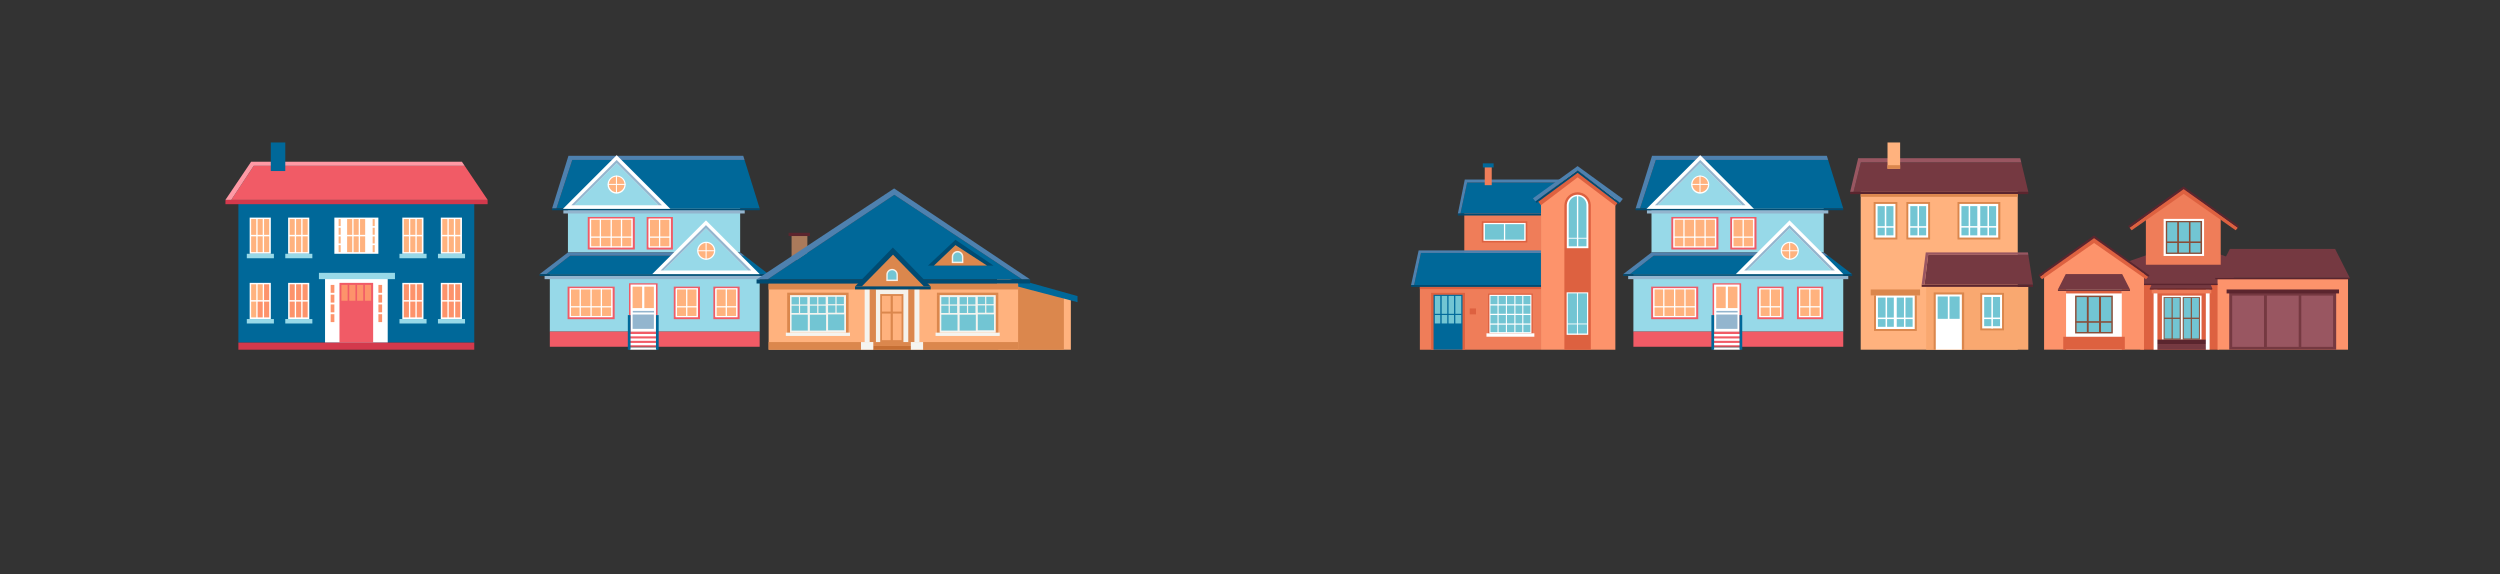 <?xml version="1.0" encoding="UTF-8"?>
<!DOCTYPE svg PUBLIC "-//W3C//DTD SVG 1.1//EN" "http://www.w3.org/Graphics/SVG/1.1/DTD/svg11.dtd">
<!-- Creator: CorelDRAW -->
<svg xmlns="http://www.w3.org/2000/svg" xml:space="preserve" width="1980px" height="455px" version="1.1" style="shape-rendering:geometricPrecision; text-rendering:geometricPrecision; image-rendering:optimizeQuality; fill-rule:evenodd; clip-rule:evenodd"
viewBox="0 0 1980 455"
 xmlns:xlink="http://www.w3.org/1999/xlink"
 xmlns:xodm="http://www.corel.com/coreldraw/odm/2003">
 <rect x="0" y="0" width="1980" height="455" fill="#333333" stroke="none"/>
 <defs>
  <style type="text/css">
   <![CDATA[
    .fil0 {fill:none}
    .fil8 {fill:#004B72;fill-rule:nonzero}
    .fil2 {fill:#006899;fill-rule:nonzero}
    .fil3 {fill:#4E81AF;fill-rule:nonzero}
    .fil17 {fill:#5B252E;fill-rule:nonzero}
    .fil7 {fill:#72C5D3;fill-rule:nonzero}
    .fil14 {fill:#753941;fill-rule:nonzero}
    .fil18 {fill:#894D38;fill-rule:nonzero}
    .fil12 {fill:#93B5CE;fill-rule:nonzero}
    .fil9 {fill:#97D9E8;fill-rule:nonzero}
    .fil15 {fill:#995661;fill-rule:nonzero}
    .fil21 {fill:#AA7A5B;fill-rule:nonzero}
    .fil24 {fill:#C66F34;fill-rule:nonzero}
    .fil19 {fill:#D3394C;fill-rule:nonzero}
    .fil13 {fill:#DB874D;fill-rule:nonzero}
    .fil5 {fill:#DD6140;fill-rule:nonzero}
    .fil1 {fill:#EF7D59;fill-rule:nonzero}
    .fil10 {fill:#F15B66;fill-rule:nonzero}
    .fil23 {fill:#F5F2EB;fill-rule:nonzero}
    .fil22 {fill:#F5F4EF;fill-rule:nonzero}
    .fil16 {fill:#F9A870;fill-rule:nonzero}
    .fil4 {fill:#FD936B;fill-rule:nonzero}
    .fil20 {fill:#FF99A5;fill-rule:nonzero}
    .fil11 {fill:#FFB27E;fill-rule:nonzero}
    .fil6 {fill:white;fill-rule:nonzero}
   ]]>
  </style>
 </defs>
 <g id="Layer_x0020_2">
  <rect class="fil0" y="0.5" width="1980" height="455"/>
  <g id="_105553218174848">
   <g id="Layer_2" data-name="Layer 2">
    <g id="Layer_1-2" data-name="Layer 1">
     <polygon class="fil1" points="1220.49,276.97 1124.54,276.97 1124.54,209.93 1159.73,212.02 1159.73,168.48 1220.49,168.48 "/>
     <polygon class="fil2" points="1156.67,169.18 1221.27,169.18 1221.27,153.93 1235.14,144.55 1162,144.55 "/>
     <polygon class="fil3" points="1160.1,142.19 1154.62,169.18 1156.67,169.18 1162,144.55 1235.14,144.55 1238.62,142.19 "/>
     <polygon class="fil2" points="1120,225.73 1220.42,225.73 1220.42,200.34 1125.4,200.34 "/>
     <polygon class="fil3" points="1123.57,198.32 1117.55,225.73 1120,225.73 1125.4,200.34 1220.42,200.34 1220.42,198.32 "/>
     <polygon class="fil4" points="1279.37,276.97 1220.49,276.97 1220.49,157.07 1248.57,134.79 1279.37,157.07 "/>
     <rect class="fil1" x="1175.91" y="131.54" width="5.54" height="15.12"/>
     <rect class="fil2" x="1174.4" y="129.39" width="8.55" height="3.22"/>
     <rect class="fil5" x="1173.58" y="175.25" width="36.07" height="16.79"/>
     <rect class="fil5" x="1124.54" y="227.23" width="95.95" height="1.76"/>
     <rect class="fil6" x="1174.91" y="176.55" width="33.4" height="14.19"/>
     <rect class="fil7" x="1176.05" y="177.54" width="31.16" height="12.25"/>
     <rect class="fil6" x="1191.12" y="176.76" width="0.99" height="13.76"/>
     <rect class="fil5" x="1178.55" y="232.52" width="35.4" height="32.45"/>
     <rect class="fil6" x="1179.61" y="233.5" width="33.29" height="30.5"/>
     <rect class="fil7" x="1180.44" y="234.42" width="31.62" height="28.64"/>
     <rect class="fil6" transform="matrix(1.35756E-014 -5.12585E-001 0.513 1.35756E-014 1180.07 249.497)" width="1.91" height="63.28"/>
     <rect class="fil6" transform="matrix(1.35756E-014 -5.12585E-001 0.513 1.35756E-014 1180.06 257.154)" width="1.91" height="63.28"/>
     <rect class="fil6" transform="matrix(1.35756E-014 -5.12585E-001 0.513 1.35756E-014 1180.06 241.937)" width="1.91" height="63.28"/>
     <rect class="fil6" x="1192.65" y="234.04" width="0.85" height="29.67"/>
     <rect class="fil6" x="1199.37" y="234.04" width="0.85" height="29.67"/>
     <rect class="fil6" x="1205.64" y="234.04" width="0.85" height="29.67"/>
     <rect class="fil6" x="1186.03" y="234.04" width="0.85" height="29.67"/>
     <rect class="fil5" x="1133.44" y="231.93" width="26.83" height="45.04"/>
     <rect class="fil2" x="1135.38" y="233.46" width="22.94" height="43.51"/>
     <path class="fil5" d="M1259.92 276.97l0 -114.63c-0.21,-5.62 -4.84,-10.07 -10.46,-10.07 -5.63,0 -10.25,4.45 -10.47,10.07l0 114.63 20.93 0z"/>
     <path class="fil6" d="M1258 196.56l0 -34.44c-0.33,-4.47 -4.06,-7.93 -8.54,-7.93 -4.49,0 -8.22,3.46 -8.55,7.93l0 34.44 17.09 0z"/>
     <path class="fil7" d="M1256.49 195.07l0 -32.3c0.01,-0.11 0.01,-0.22 0.01,-0.33 0,-3.89 -3.15,-7.05 -7.04,-7.05 -3.9,0 -7.05,3.16 -7.05,7.05 0,0.11 0,0.22 0,0.33l0 32.3 14.08 0z"/>
     <rect class="fil6" x="1248.92" y="155.05" width="1.07" height="40.64"/>
     <polygon class="fil5" points="1218.02,159.3 1220.42,162.52 1249.51,140.45 1279.37,163.01 1281.47,160.12 1249.51,134.92 "/>
     <rect class="fil5" x="1164.02" y="244.29" width="4.97" height="4.69"/>
     <rect class="fil6" x="1240.78" y="231.54" width="17.08" height="33.64"/>
     <rect class="fil7" x="1241.69" y="232.37" width="15.23" height="31.78"/>
     <rect class="fil6" x="1248.95" y="232.04" width="0.75" height="32.93"/>
     <rect class="fil6" x="1241.36" y="256.23" width="16.29" height="0.69"/>
     <rect class="fil6" x="1241.36" y="188.34" width="16.29" height="0.69"/>
     <rect class="fil7" x="1136.37" y="234.36" width="4.34" height="21.82"/>
     <rect class="fil7" x="1141.8" y="234.36" width="4.44" height="21.82"/>
     <rect class="fil7" x="1147.23" y="234.36" width="4.39" height="21.82"/>
     <rect class="fil7" x="1152.63" y="234.36" width="4.69" height="21.82"/>
     <rect class="fil2" x="1135.99" y="248.54" width="21.72" height="0.91"/>
     <rect class="fil8" x="1117.55" y="225.73" width="102.93" height="1.51"/>
     <rect class="fil8" x="1154.59" y="169.18" width="65.84" height="1.51"/>
     <polygon class="fil8" points="1216.02,159.49 1217.01,160.74 1249.45,136.89 1282.06,161.7 1282.94,160.56 1249.51,134.92 "/>
     <polygon class="fil3" points="1249.45,131.54 1214.08,157.07 1216.02,159.49 1249.51,134.92 1282.94,160.56 1285.26,157.52 "/>
     <rect class="fil6" x="1177.28" y="263.99" width="37.93" height="2.69"/>
    </g>
   </g>
  </g>
  <g id="_105553218313760">
   <g id="Layer_2_0" data-name="Layer 2">
    <g id="Layer_1-2_1" data-name="Layer 1">
     <rect class="fil9" x="1307.99" y="164.61" width="136.4" height="35.33"/>
     <polygon class="fil2" points="1447.85,202.54 1309.68,202.54 1290.85,217.15 1353.81,217.15 1398.63,217.15 1466.91,217.15 "/>
     <polygon class="fil3" points="1447.85,202.54 1444.46,199.94 1398.63,199.94 1353.81,199.94 1307.99,199.94 1285.54,217.15 1290.85,217.15 1309.68,202.54 "/>
     <rect class="fil9" x="1293.65" y="217.15" width="166.2" height="45.48"/>
     <rect class="fil10" x="1356.36" y="224.36" width="22.63" height="38.27"/>
     <polygon class="fil2" points="1298.86,165.15 1459.87,165.15 1447.87,126.66 1311.43,126.66 "/>
     <polygon class="fil3" points="1308.4,123.41 1295.41,165.15 1298.86,165.15 1311.43,126.66 1447.87,126.66 1446.85,123.41 "/>
     <rect class="fil10" x="1323.69" y="171.82" width="37.28" height="25.77"/>
     <rect class="fil6" x="1325.21" y="173.04" width="34.13" height="23.04"/>
     <rect class="fil11" x="1326.38" y="174.05" width="31.81" height="21.01"/>
     <rect class="fil6" x="1333.2" y="173.67" width="1.01" height="22.12"/>
     <rect class="fil6" x="1341.77" y="173.67" width="1.01" height="22.12"/>
     <rect class="fil6" x="1349.94" y="173.67" width="1.01" height="22.12"/>
     <rect class="fil6" transform="matrix(1.52192E-014 0.574 -5.74164E-001 1.52192E-014 1358.93 187.291)" width="1.75" height="57.97"/>
     <rect class="fil10" x="1307.72" y="227.02" width="37.28" height="25.77"/>
     <rect class="fil6" x="1309.26" y="228.22" width="34.13" height="23.04"/>
     <rect class="fil11" x="1310.41" y="229.24" width="31.81" height="21.01"/>
     <rect class="fil6" x="1317.23" y="228.86" width="1.01" height="22.12"/>
     <rect class="fil6" x="1325.82" y="228.86" width="1.01" height="22.12"/>
     <rect class="fil6" x="1333.99" y="228.86" width="1.01" height="22.12"/>
     <rect class="fil6" transform="matrix(1.52192E-014 0.574 -5.74164E-001 1.52192E-014 1342.98 242.482)" width="1.75" height="57.97"/>
     <rect class="fil10" x="1423.18" y="227.02" width="20.78" height="25.77"/>
     <rect class="fil6" x="1424.76" y="228.22" width="17.57" height="23.04"/>
     <rect class="fil11" x="1425.32" y="229.24" width="15.86" height="21.01"/>
     <rect class="fil6" x="1424.76" y="228.86" width="1.01" height="22.12"/>
     <rect class="fil6" x="1432.92" y="228.86" width="1.01" height="22.12"/>
     <rect class="fil6" transform="matrix(1.52192E-014 0.574 -5.74164E-001 1.52192E-014 1441.91 242.483)" width="1.75" height="28.97"/>
     <rect class="fil10" x="1391.82" y="227.02" width="20.78" height="25.77"/>
     <rect class="fil6" x="1393.4" y="228.22" width="17.57" height="23.04"/>
     <rect class="fil11" x="1393.93" y="229.24" width="15.86" height="21.01"/>
     <rect class="fil6" x="1393.4" y="228.86" width="1.01" height="22.12"/>
     <rect class="fil6" x="1401.56" y="228.86" width="1.01" height="22.12"/>
     <rect class="fil6" transform="matrix(1.52192E-014 0.574 -5.74164E-001 1.52192E-014 1410.53 242.483)" width="1.75" height="29"/>
     <rect class="fil10" x="1370.36" y="171.86" width="20.78" height="25.77"/>
     <rect class="fil6" x="1371.94" y="173.06" width="17.57" height="23.04"/>
     <rect class="fil11" x="1372.47" y="174.07" width="15.86" height="21.01"/>
     <rect class="fil6" x="1371.94" y="173.71" width="1.01" height="22.12"/>
     <rect class="fil6" x="1380.1" y="173.71" width="1.01" height="22.12"/>
     <rect class="fil6" transform="matrix(1.52192E-014 0.574 -5.74164E-001 1.52192E-014 1389.07 187.309)" width="1.75" height="28.97"/>
     <rect class="fil10" x="1293.65" y="262.63" width="166.2" height="12"/>
     <rect class="fil12" x="1289.51" y="218.49" width="174.31" height="2.6"/>
     <rect class="fil12" x="1304.38" y="166.48" width="143.63" height="2.6"/>
     <rect class="fil8" x="1285.54" y="217.15" width="181.36" height="1.35"/>
     <rect class="fil8" x="1295.39" y="165.15" width="164.46" height="1.35"/>
     <polygon class="fil6" points="1346.58,122.88 1304.02,165.42 1346.58,165.42 1389.13,165.42 "/>
     <polygon class="fil9" points="1312.94,162.57 1346.58,162.57 1379.85,162.57 1346.58,129.17 "/>
     <polygon class="fil12" points="1346.58,126.66 1310.68,162.57 1312.94,162.57 1346.58,129.17 1379.85,162.57 1382.49,162.57 "/>
     <polygon class="fil6" points="1417.31,174.52 1374.77,217.08 1417.31,217.08 1459.85,217.08 "/>
     <polygon class="fil9" points="1383.67,214.2 1417.31,214.2 1450.58,214.2 1417.31,180.81 "/>
     <polygon class="fil12" points="1417.31,178.3 1381.41,214.2 1383.67,214.2 1417.31,180.81 1450.58,214.2 1453.22,214.2 "/>
     <path class="fil6" d="M1353.72 146.04c0.01,0.05 0.01,0.11 0.01,0.16 0,3.97 -3.22,7.18 -7.18,7.18 -3.96,0 -7.18,-3.21 -7.18,-7.18 0,-3.96 3.22,-7.17 7.18,-7.17 0,0 0,0 0,0 3.9,0 7.09,3.11 7.18,7.01l-0.01 0z"/>
     <path class="fil11" d="M1352.77 146.04c0,0.01 0,0.01 0,0.02 0,3.42 -2.77,6.19 -6.19,6.19 -3.41,0 -6.19,-2.77 -6.19,-6.19 0,-3.41 2.75,-6.17 6.16,-6.19 0.01,0 0.02,0 0.03,0 3.42,0 6.19,2.76 6.19,6.17l0 0z"/>
     <rect class="fil6" x="1346.01" y="139.13" width="0.79" height="13.83"/>
     <rect class="fil6" transform="matrix(1.52112E-014 -5.74164E-001 0.574 1.52112E-014 1339.66 146.436)" width="1.37" height="24.09"/>
     <path class="fil6" d="M1424.69 198.61c0,3.97 -3.22,7.18 -7.18,7.18 -3.96,0 -7.18,-3.21 -7.18,-7.18 0,-3.96 3.22,-7.17 7.18,-7.17 3.96,0 7.18,3.21 7.18,7.17z"/>
     <path class="fil11" d="M1423.7 198.61c0,3.42 -2.77,6.19 -6.19,6.19 -3.42,0 -6.19,-2.77 -6.19,-6.19 0,-3.41 2.77,-6.19 6.19,-6.19 0.01,0 0.01,0 0.02,0 3.41,0.01 6.17,2.78 6.17,6.19 0,0 0,0 0,0z"/>
     <rect class="fil6" x="1417.03" y="191.69" width="0.79" height="13.83"/>
     <rect class="fil6" transform="matrix(1.52112E-014 -5.74164E-001 0.574 1.52112E-014 1410.69 198.99)" width="1.37" height="24.09"/>
     <rect class="fil6" x="1357.58" y="225.38" width="20.13" height="37.25"/>
     <rect class="fil12" x="1359.34" y="246.23" width="16.85" height="1.26"/>
     <rect class="fil12" x="1359.22" y="249.1" width="16.85" height="11.36"/>
     <rect class="fil11" x="1359.22" y="227.02" width="7.55" height="16.99"/>
     <rect class="fil11" x="1368.51" y="227.02" width="7.55" height="16.99"/>
     <rect class="fil6" x="1356.95" y="264.53" width="21.26" height="1.85"/>
     <rect class="fil6" x="1356.95" y="268.07" width="21.26" height="1.85"/>
     <rect class="fil6" x="1356.95" y="271.6" width="21.26" height="1.83"/>
     <rect class="fil6" x="1356.95" y="275.14" width="21.26" height="1.83"/>
     <rect class="fil2" x="1355.43" y="249.57" width="2.15" height="27.4"/>
     <rect class="fil2" x="1377.71" y="249.57" width="2.15" height="27.4"/>
    </g>
   </g>
  </g>
  <g id="_105553218483488">
   <g id="Layer_2_2" data-name="Layer 2">
    <g id="Layer_1-2_3" data-name="Layer 1">
     <rect class="fil11" x="1473.67" y="147.37" width="124.37" height="129.59"/>
     <rect class="fil13" x="1483.93" y="159.98" width="18.79" height="29.69"/>
     <rect class="fil13" x="1509.85" y="159.98" width="18.79" height="29.69"/>
     <rect class="fil13" x="1550.35" y="159.98" width="33.92" height="29.69"/>
     <rect class="fil6" x="1485.48" y="161.51" width="15.69" height="26.64"/>
     <rect class="fil7" x="1487.04" y="163.26" width="12.58" height="23.15"/>
     <rect class="fil6" x="1511.39" y="161.51" width="15.69" height="26.64"/>
     <rect class="fil7" x="1512.94" y="163.26" width="12.58" height="23.15"/>
     <rect class="fil6" x="1551.9" y="161.51" width="30.69" height="26.64"/>
     <rect class="fil7" x="1553.46" y="163.26" width="12.58" height="23.15"/>
     <rect class="fil7" x="1568.36" y="163.26" width="12.58" height="23.15"/>
     <rect class="fil13" x="1484.22" y="233.94" width="33.9" height="28.17"/>
     <rect class="fil6" x="1485.77" y="233.94" width="30.69" height="26.64"/>
     <rect class="fil7" x="1487.32" y="235.69" width="12.58" height="23.15"/>
     <rect class="fil7" x="1502.22" y="235.69" width="12.58" height="23.15"/>
     <polygon class="fil14" points="1473.83,128.58 1467.99,151.98 1524.86,151.98 1535.53,151.98 1606.43,151.98 1600.84,128.58 "/>
     <polygon class="fil15" points="1600.84,128.58 1600.04,125.3 1535.53,125.3 1524.86,125.3 1471.68,125.3 1465.29,151.98 1467.99,151.98 1473.83,128.58 "/>
     <rect class="fil16" x="1525.52" y="227.19" width="80.9" height="49.78"/>
     <rect class="fil17" x="1465.29" y="151.98" width="141.15" height="1.76"/>
     <rect class="fil17" x="1521.95" y="225.43" width="88.17" height="1.76"/>
     <rect class="fil13" x="1473.67" y="153.74" width="124.37" height="2.14"/>
     <polygon class="fil14" points="1524.22,225.43 1610.12,225.43 1606.42,201.82 1527.15,201.82 "/>
     <polygon class="fil15" points="1525.22,199.89 1521.95,225.43 1524.22,225.43 1527.15,201.82 1606.42,201.82 1606.12,199.89 "/>
     <rect class="fil13" x="1481.61" y="229.27" width="39.09" height="4.68"/>
     <rect class="fil13" x="1531.46" y="231.6" width="24.16" height="45.35"/>
     <rect class="fil6" x="1533.13" y="233.24" width="20.65" height="43.72"/>
     <rect class="fil7" x="1534.63" y="234.82" width="8.04" height="17.7"/>
     <rect class="fil7" x="1544" y="234.82" width="8.04" height="17.7"/>
     <rect class="fil13" x="1568.37" y="231.95" width="18.79" height="29.69"/>
     <rect class="fil6" x="1569.91" y="233.47" width="15.69" height="26.64"/>
     <rect class="fil7" x="1571.46" y="235.21" width="12.58" height="23.15"/>
     <rect class="fil11" x="1494.91" y="112.84" width="9.99" height="20.85"/>
     <rect class="fil13" x="1494.91" y="130.82" width="9.99" height="2.88"/>
     <rect class="fil6" x="1486.22" y="179.14" width="14.19" height="1.2"/>
     <rect class="fil6" transform="matrix(1.39549E-014 0.527 -5.26907E-001 1.39549E-014 1493.94 162.037)" width="48.78" height="2.28"/>
     <rect class="fil6" x="1512.13" y="179.14" width="14.19" height="1.2"/>
     <rect class="fil6" transform="matrix(1.39549E-014 0.527 -5.26907E-001 1.39549E-014 1519.86 162.053)" width="48.78" height="2.28"/>
     <rect class="fil6" x="1570.65" y="251.51" width="14.19" height="1.2"/>
     <rect class="fil6" transform="matrix(1.39549E-014 0.527 -5.26907E-001 1.39549E-014 1578.38 234.42)" width="48.78" height="2.28"/>
     <rect class="fil6" x="1552.66" y="179.06" width="14.19" height="1.2"/>
     <rect class="fil6" transform="matrix(1.39549E-014 0.527 -5.26907E-001 1.39549E-014 1560.38 161.971)" width="48.78" height="2.28"/>
     <rect class="fil6" x="1567.56" y="179.06" width="14.19" height="1.2"/>
     <rect class="fil6" transform="matrix(1.39549E-014 0.527 -5.26907E-001 1.39549E-014 1575.28 161.971)" width="48.78" height="2.28"/>
     <rect class="fil6" x="1501.41" y="251.51" width="14.19" height="1.2"/>
     <rect class="fil6" transform="matrix(1.39549E-014 0.527 -5.26907E-001 1.39549E-014 1509.14 234.421)" width="48.78" height="2.28"/>
     <rect class="fil6" x="1486.83" y="251.51" width="14.19" height="1.2"/>
     <rect class="fil6" transform="matrix(1.39549E-014 0.527 -5.26907E-001 1.39549E-014 1494.57 234.421)" width="48.78" height="2.28"/>
    </g>
   </g>
  </g>
  <g id="_105553218464576">
   <g id="Layer_2_4" data-name="Layer 2">
    <g id="Layer_1-2_5" data-name="Layer 1">
     <polygon class="fil14" points="1776.93,207.96 1756.62,200.93 1729.72,200.93 1727.19,200.93 1703.37,200.93 1683.06,207.96 1697.07,229.27 1728.51,228.06 1762.92,229.27 "/>
     <rect class="fil5" x="1695.09" y="225.45" width="62.47" height="51.5"/>
     <rect class="fil4" x="1756.31" y="220.68" width="103.33" height="56.27"/>
     <polygon class="fil4" points="1698.05,216.35 1685.96,207.22 1658.49,187.86 1618.91,216 1618.91,276.95 1698.05,276.95 "/>
     <polygon class="fil1" points="1758.81,171.17 1729.6,151.65 1699.53,171.17 1699.53,209.66 1758.81,209.66 "/>
     <rect class="fil17" x="1754.46" y="220.01" width="106.54" height="1.2"/>
     <rect class="fil6" x="1636.32" y="229.27" width="44.13" height="47.68"/>
     <polygon class="fil14" points="1680.76,217.06 1658.41,217.06 1658.41,217.06 1636.07,217.06 1629.87,229.27 1658.41,229.27 1658.41,229.27 1686.97,229.27 "/>
     <polygon class="fil14" points="1849.42,197.18 1807.72,197.18 1807.72,197.18 1766.02,197.18 1754.46,219.96 1807.72,219.96 1807.72,219.96 1860.98,219.96 "/>
     <rect class="fil18" x="1643.48" y="234.13" width="29.87" height="29.96"/>
     <rect class="fil7" x="1644.64" y="235.31" width="8.14" height="27.62"/>
     <rect class="fil7" x="1654.25" y="235.31" width="8.15" height="27.62"/>
     <rect class="fil7" x="1664.01" y="235.31" width="8.15" height="27.62"/>
     <polygon class="fil14" points="1731.77,225.23 1704.1,225.23 1702.78,228.24 1731.77,228.24 "/>
     <polygon class="fil14" points="1723.09,225.23 1750.76,225.23 1752.09,228.24 1723.09,228.24 "/>
     <rect class="fil14" x="1765.53" y="230.88" width="84.72" height="46.08"/>
     <rect class="fil6" x="1712.25" y="234.13" width="31.37" height="34.85"/>
     <rect class="fil18" x="1713.58" y="235.31" width="13.61" height="33.69"/>
     <rect class="fil18" x="1728.73" y="235.31" width="13.61" height="33.69"/>
     <rect class="fil14" x="1707.16" y="272.46" width="41.37" height="4.49"/>
     <rect class="fil17" x="1707.81" y="268.99" width="40.72" height="3.46"/>
     <polygon class="fil5" points="1658.49,192.45 1699.66,221.21 1701.4,219.21 1658.54,187.9 1658.54,187.9 1658.49,187.86 1658.49,187.86 1658.49,187.86 1658.49,187.86 1658.47,187.86 1658.41,187.9 1658.41,187.9 1615.56,219.21 1617.29,221.21 1658.47,192.45 1658.49,192.43 "/>
     <polygon class="fil17" points="1701.4,219.21 1702.34,218.05 1658.38,186.52 1614.52,217.93 1615.56,219.21 1658.49,188.64 "/>
     <polygon class="fil5" points="1729.47,153.59 1770.64,182.37 1772.38,180.38 1729.52,149.06 1729.52,149.06 1729.47,149.03 1729.45,149.01 1729.45,149.01 1729.45,149.01 1729.45,149.03 1729.4,149.06 1729.4,149.06 1686.54,180.38 1688.28,182.37 1729.45,153.59 1729.45,153.59 "/>
     <polygon class="fil17" points="1772.38,180.38 1773.33,179.22 1729.36,147.69 1685.51,179.07 1686.54,180.38 1729.45,149.81 "/>
     <rect class="fil18" x="1643.93" y="254.37" width="28.81" height="1.25"/>
     <rect class="fil5" x="1636.32" y="230.18" width="44.13" height="2.23"/>
     <rect class="fil5" x="1634.09" y="266.71" width="48.77" height="10.26"/>
     <rect class="fil17" x="1629.87" y="229.27" width="57.1" height="1.11"/>
     <rect class="fil17" x="1698.05" y="224.69" width="58.26" height="1.11"/>
     <rect class="fil6" x="1713.58" y="173.36" width="32.04" height="29.36"/>
     <rect class="fil18" x="1715.32" y="175" width="28.71" height="26.11"/>
     <rect class="fil7" x="1716.42" y="176.05" width="7.94" height="23.99"/>
     <rect class="fil7" x="1734.87" y="176.05" width="7.94" height="23.99"/>
     <rect class="fil7" x="1725.7" y="176.05" width="7.94" height="23.99"/>
     <rect class="fil18" x="1715.73" y="191.21" width="27.87" height="1.25"/>
     <rect class="fil6" x="1705.66" y="229.34" width="3.01" height="47.61"/>
     <rect class="fil6" x="1747.01" y="229.34" width="3.01" height="47.61"/>
     <rect class="fil1" x="1704.17" y="229.36" width="47.14" height="3.03"/>
     <rect class="fil17" x="1702.63" y="228.24" width="49.46" height="1.11"/>
     <rect class="fil7" x="1714.36" y="235.94" width="5.55" height="15.64"/>
     <rect class="fil7" x="1720.77" y="235.94" width="5.55" height="15.64"/>
     <rect class="fil7" x="1714.36" y="252.59" width="5.55" height="15.49"/>
     <rect class="fil7" x="1720.77" y="252.59" width="5.55" height="15.49"/>
     <rect class="fil7" x="1729.54" y="235.94" width="5.55" height="15.64"/>
     <rect class="fil7" x="1735.98" y="235.94" width="5.55" height="15.64"/>
     <rect class="fil7" x="1729.54" y="252.59" width="5.55" height="15.49"/>
     <rect class="fil7" x="1735.98" y="252.59" width="5.55" height="15.49"/>
     <rect class="fil17" x="1763.47" y="229.27" width="89.03" height="3.13"/>
     <rect class="fil15" x="1767.89" y="234.13" width="25.19" height="40.58"/>
     <rect class="fil15" x="1795.38" y="234.13" width="25.19" height="40.58"/>
     <rect class="fil15" x="1822.62" y="234.13" width="25.19" height="40.58"/>
    </g>
   </g>
  </g>
  <g id="_105553218281376">
   <g id="Layer_2_6" data-name="Layer 2">
    <g id="Layer_1-2_7" data-name="Layer 1">
     <rect class="fil2" x="188.8" y="158.27" width="186.82" height="113.09"/>
     <rect class="fil6" x="257.43" y="218.9" width="49.64" height="52.46"/>
     <rect class="fil10" x="268.87" y="224.03" width="26.66" height="47.33"/>
     <rect class="fil4" x="270.41" y="225.65" width="4.9" height="12.53"/>
     <rect class="fil4" x="276.62" y="225.65" width="4.9" height="12.53"/>
     <rect class="fil4" x="282.8" y="225.65" width="4.9" height="12.53"/>
     <rect class="fil4" x="289.01" y="225.65" width="4.9" height="12.53"/>
     <rect class="fil4" x="299.7" y="225.65" width="2.93" height="6.26"/>
     <rect class="fil4" x="299.7" y="233.39" width="2.93" height="6.26"/>
     <rect class="fil4" x="299.7" y="241.11" width="2.93" height="6.26"/>
     <rect class="fil4" x="299.7" y="248.85" width="2.93" height="6.26"/>
     <rect class="fil4" x="261.89" y="225.65" width="2.93" height="6.26"/>
     <rect class="fil4" x="261.89" y="233.39" width="2.93" height="6.26"/>
     <rect class="fil4" x="261.89" y="241.11" width="2.93" height="6.26"/>
     <rect class="fil4" x="261.89" y="248.85" width="2.93" height="6.26"/>
     <rect class="fil9" x="252.59" y="216.09" width="60.22" height="4.99"/>
     <rect class="fil6" x="228.2" y="224.03" width="16.74" height="28.64"/>
     <rect class="fil4" x="229.39" y="225.16" width="4.06" height="12.53"/>
     <rect class="fil4" x="234.5" y="225.16" width="4.06" height="12.53"/>
     <rect class="fil4" x="239.62" y="225.16" width="4.06" height="12.53"/>
     <rect class="fil4" x="229.39" y="238.86" width="4.06" height="12.53"/>
     <rect class="fil4" x="234.5" y="238.86" width="4.06" height="12.53"/>
     <rect class="fil4" x="239.62" y="238.86" width="4.06" height="12.53"/>
     <rect class="fil9" x="225.94" y="252.68" width="21.45" height="3.53"/>
     <rect class="fil6" x="197.74" y="224.03" width="16.75" height="28.64"/>
     <rect class="fil11" x="198.9" y="225.16" width="4.06" height="12.53"/>
     <rect class="fil11" x="204.02" y="225.16" width="4.06" height="12.53"/>
     <rect class="fil4" x="209.14" y="225.16" width="4.06" height="12.53"/>
     <rect class="fil11" x="198.9" y="238.86" width="4.06" height="12.53"/>
     <rect class="fil4" x="204.02" y="238.86" width="4.06" height="12.53"/>
     <rect class="fil4" x="209.14" y="238.86" width="4.06" height="12.53"/>
     <rect class="fil9" x="195.48" y="252.68" width="21.45" height="3.53"/>
     <rect class="fil6" x="349.12" y="224.03" width="16.75" height="28.64"/>
     <rect class="fil4" x="350.3" y="225.16" width="4.06" height="12.53"/>
     <rect class="fil4" x="355.4" y="225.16" width="4.06" height="12.53"/>
     <rect class="fil4" x="360.52" y="225.16" width="4.06" height="12.53"/>
     <rect class="fil4" x="350.3" y="238.86" width="4.06" height="12.53"/>
     <rect class="fil4" x="355.4" y="238.86" width="4.06" height="12.53"/>
     <rect class="fil4" x="360.52" y="238.86" width="4.06" height="12.53"/>
     <rect class="fil9" x="346.86" y="252.68" width="21.45" height="3.53"/>
     <rect class="fil6" x="318.63" y="224.03" width="16.75" height="28.64"/>
     <rect class="fil4" x="319.82" y="225.16" width="4.06" height="12.53"/>
     <rect class="fil4" x="324.94" y="225.16" width="4.06" height="12.53"/>
     <rect class="fil4" x="330.05" y="225.16" width="4.06" height="12.53"/>
     <rect class="fil4" x="319.82" y="238.86" width="4.06" height="12.53"/>
     <rect class="fil4" x="324.94" y="238.86" width="4.06" height="12.53"/>
     <rect class="fil4" x="330.05" y="238.86" width="4.06" height="12.53"/>
     <rect class="fil9" x="316.39" y="252.68" width="21.45" height="3.53"/>
     <rect class="fil6" x="228.2" y="172.35" width="16.74" height="28.64"/>
     <rect class="fil11" x="229.39" y="173.48" width="4.06" height="12.53"/>
     <rect class="fil11" x="234.5" y="173.48" width="4.06" height="12.53"/>
     <rect class="fil11" x="239.62" y="173.48" width="4.06" height="12.53"/>
     <rect class="fil11" x="229.39" y="187.17" width="4.06" height="12.53"/>
     <rect class="fil11" x="234.5" y="187.17" width="4.06" height="12.53"/>
     <rect class="fil11" x="239.62" y="187.17" width="4.06" height="12.53"/>
     <rect class="fil9" x="225.94" y="201" width="21.45" height="3.53"/>
     <rect class="fil6" x="197.74" y="172.35" width="16.75" height="28.64"/>
     <rect class="fil11" x="198.9" y="173.48" width="4.06" height="12.53"/>
     <rect class="fil11" x="204.02" y="173.48" width="4.06" height="12.53"/>
     <rect class="fil11" x="209.14" y="173.48" width="4.06" height="12.53"/>
     <rect class="fil11" x="198.9" y="187.17" width="4.06" height="12.53"/>
     <rect class="fil11" x="204.02" y="187.17" width="4.06" height="12.53"/>
     <rect class="fil11" x="209.14" y="187.17" width="4.06" height="12.53"/>
     <rect class="fil9" x="195.48" y="201" width="21.45" height="3.53"/>
     <rect class="fil6" x="349.12" y="172.35" width="16.75" height="28.64"/>
     <rect class="fil11" x="350.3" y="173.48" width="4.06" height="12.53"/>
     <rect class="fil11" x="355.4" y="173.48" width="4.06" height="12.53"/>
     <rect class="fil11" x="360.52" y="173.48" width="4.06" height="12.53"/>
     <rect class="fil11" x="350.3" y="187.17" width="4.06" height="12.53"/>
     <rect class="fil11" x="355.4" y="187.17" width="4.06" height="12.53"/>
     <rect class="fil11" x="360.52" y="187.17" width="4.06" height="12.53"/>
     <rect class="fil9" x="346.86" y="201" width="21.45" height="3.53"/>
     <rect class="fil6" x="318.63" y="172.35" width="16.75" height="28.64"/>
     <rect class="fil11" x="319.82" y="173.48" width="4.06" height="12.53"/>
     <rect class="fil11" x="324.94" y="173.48" width="4.06" height="12.53"/>
     <rect class="fil11" x="330.05" y="173.48" width="4.06" height="12.53"/>
     <rect class="fil11" x="319.82" y="187.17" width="4.06" height="12.53"/>
     <rect class="fil11" x="324.94" y="187.17" width="4.06" height="12.53"/>
     <rect class="fil11" x="330.05" y="187.17" width="4.06" height="12.53"/>
     <rect class="fil9" x="316.39" y="201" width="21.45" height="3.53"/>
     <rect class="fil6" x="264.82" y="172.35" width="34.85" height="28.64"/>
     <rect class="fil11" x="274.91" y="173.48" width="4.06" height="12.53"/>
     <rect class="fil11" x="280.03" y="173.48" width="4.06" height="12.53"/>
     <rect class="fil11" x="285.15" y="173.48" width="4.06" height="12.53"/>
     <rect class="fil11" x="274.91" y="187.17" width="4.06" height="12.53"/>
     <rect class="fil11" x="280.03" y="187.17" width="4.06" height="12.53"/>
     <rect class="fil11" x="285.15" y="187.17" width="4.06" height="12.53"/>
     <rect class="fil11" x="295.14" y="173.48" width="1.64" height="5.57"/>
     <rect class="fil11" x="295.14" y="180.36" width="1.64" height="5.57"/>
     <rect class="fil11" x="295.14" y="187.25" width="1.64" height="5.57"/>
     <rect class="fil11" x="295.14" y="194.13" width="1.64" height="5.57"/>
     <rect class="fil11" x="268.19" y="173.48" width="1.64" height="5.57"/>
     <rect class="fil11" x="268.19" y="180.36" width="1.64" height="5.57"/>
     <rect class="fil11" x="268.19" y="187.25" width="1.64" height="5.57"/>
     <rect class="fil11" x="268.19" y="194.13" width="1.64" height="5.57"/>
     <rect class="fil19" x="178.56" y="158.27" width="207.63" height="3.44"/>
     <polygon class="fil10" points="200.94,131.34 183.19,158.27 282.05,158.27 282.71,158.27 386.19,158.27 368.02,131.34 "/>
     <polygon class="fil20" points="368.02,131.34 365.84,128.1 282.71,128.1 282.05,128.1 198.9,128.1 178.56,158.27 183.19,158.27 200.94,131.34 "/>
     <rect class="fil2" x="214.47" y="112.84" width="11.47" height="22.62"/>
     <rect class="fil19" x="188.8" y="271.36" width="186.82" height="5.61"/>
    </g>
   </g>
  </g>
  <g id="_105553225010688">
   <g id="Layer_2_8" data-name="Layer 2">
    <g id="Layer_1-2_9" data-name="Layer 1">
     <rect class="fil9" x="449.8" y="164.61" width="136.4" height="35.33"/>
     <polygon class="fil2" points="589.66,202.54 451.48,202.54 432.66,217.15 495.62,217.15 540.44,217.15 608.71,217.15 "/>
     <polygon class="fil3" points="589.66,202.54 586.27,199.94 540.44,199.94 495.62,199.94 449.8,199.94 427.35,217.15 432.66,217.15 451.48,202.54 "/>
     <rect class="fil9" x="435.46" y="217.15" width="166.2" height="45.48"/>
     <rect class="fil10" x="498.17" y="224.36" width="22.63" height="38.27"/>
     <polygon class="fil2" points="440.66,165.15 601.68,165.15 589.68,126.66 453.24,126.66 "/>
     <polygon class="fil3" points="450.21,123.41 437.22,165.15 440.66,165.15 453.24,126.66 589.68,126.66 588.65,123.41 "/>
     <rect class="fil10" x="465.5" y="171.82" width="37.28" height="25.77"/>
     <rect class="fil6" x="467.02" y="173.04" width="34.13" height="23.04"/>
     <rect class="fil11" x="468.19" y="174.05" width="31.81" height="21.01"/>
     <rect class="fil6" x="475" y="173.67" width="1.01" height="22.12"/>
     <rect class="fil6" x="483.58" y="173.67" width="1.01" height="22.12"/>
     <rect class="fil6" x="491.74" y="173.67" width="1.01" height="22.12"/>
     <rect class="fil6" transform="matrix(1.52192E-014 0.574 -5.74164E-001 1.52192E-014 500.734 187.291)" width="1.75" height="57.97"/>
     <rect class="fil10" x="449.53" y="227.02" width="37.28" height="25.77"/>
     <rect class="fil6" x="451.07" y="228.22" width="34.13" height="23.04"/>
     <rect class="fil11" x="452.22" y="229.24" width="31.81" height="21.01"/>
     <rect class="fil6" x="459.04" y="228.86" width="1.01" height="22.12"/>
     <rect class="fil6" x="467.63" y="228.86" width="1.01" height="22.12"/>
     <rect class="fil6" x="475.79" y="228.86" width="1.01" height="22.12"/>
     <rect class="fil6" transform="matrix(1.52192E-014 0.574 -5.74164E-001 1.52192E-014 484.783 242.482)" width="1.75" height="57.97"/>
     <rect class="fil10" x="564.99" y="227.02" width="20.78" height="25.77"/>
     <rect class="fil6" x="566.57" y="228.22" width="17.57" height="23.04"/>
     <rect class="fil11" x="567.12" y="229.24" width="15.86" height="21.01"/>
     <rect class="fil6" x="566.57" y="228.86" width="1.01" height="22.12"/>
     <rect class="fil6" x="574.73" y="228.86" width="1.01" height="22.12"/>
     <rect class="fil6" transform="matrix(1.52192E-014 0.574 -5.74164E-001 1.52192E-014 583.719 242.483)" width="1.75" height="28.97"/>
     <rect class="fil10" x="533.62" y="227.02" width="20.78" height="25.77"/>
     <rect class="fil6" x="535.2" y="228.22" width="17.57" height="23.04"/>
     <rect class="fil11" x="535.74" y="229.24" width="15.86" height="21.01"/>
     <rect class="fil6" x="535.2" y="228.86" width="1.01" height="22.12"/>
     <rect class="fil6" x="543.37" y="228.86" width="1.01" height="22.12"/>
     <rect class="fil6" transform="matrix(1.52192E-014 0.574 -5.74164E-001 1.52192E-014 552.337 242.483)" width="1.75" height="29"/>
     <rect class="fil10" x="512.16" y="171.86" width="20.78" height="25.77"/>
     <rect class="fil6" x="513.74" y="173.06" width="17.57" height="23.04"/>
     <rect class="fil11" x="514.28" y="174.07" width="15.86" height="21.01"/>
     <rect class="fil6" x="513.74" y="173.71" width="1.01" height="22.12"/>
     <rect class="fil6" x="521.91" y="173.71" width="1.01" height="22.12"/>
     <rect class="fil6" transform="matrix(1.52192E-014 0.574 -5.74164E-001 1.52192E-014 530.878 187.309)" width="1.75" height="28.97"/>
     <rect class="fil10" x="435.46" y="262.63" width="166.2" height="12"/>
     <rect class="fil12" x="431.31" y="218.49" width="174.31" height="2.6"/>
     <rect class="fil12" x="446.19" y="166.48" width="143.63" height="2.6"/>
     <rect class="fil8" x="427.35" y="217.15" width="181.36" height="1.35"/>
     <rect class="fil8" x="437.2" y="165.15" width="164.46" height="1.35"/>
     <polygon class="fil6" points="488.39,122.88 445.83,165.42 488.39,165.42 530.93,165.42 "/>
     <polygon class="fil9" points="454.75,162.57 488.39,162.57 521.66,162.57 488.39,129.17 "/>
     <polygon class="fil12" points="488.39,126.66 452.49,162.57 454.75,162.57 488.39,129.17 521.66,162.57 524.29,162.57 "/>
     <polygon class="fil6" points="559.12,174.52 516.58,217.08 559.12,217.08 601.66,217.08 "/>
     <polygon class="fil9" points="525.48,214.2 559.12,214.2 592.38,214.2 559.12,180.81 "/>
     <polygon class="fil12" points="559.12,178.3 523.22,214.2 525.48,214.2 559.12,180.81 592.38,214.2 595.02,214.2 "/>
     <path class="fil6" d="M495.53 146.04c0,0.05 0,0.11 0,0.16 0,3.97 -3.21,7.18 -7.17,7.18 -3.97,0 -7.18,-3.21 -7.18,-7.18 0,-3.96 3.21,-7.17 7.17,-7.17 0,0 0.01,0 0.01,0 3.9,0 7.09,3.11 7.17,7.01l0 0z"/>
     <path class="fil11" d="M494.58 146.04c0,0.01 0,0.01 0,0.02 0,3.42 -2.77,6.19 -6.19,6.19 -3.42,0 -6.19,-2.77 -6.19,-6.19 0,-3.41 2.75,-6.17 6.15,-6.19 0.02,0 0.03,0 0.04,0 3.41,0 6.18,2.76 6.19,6.17l0 0z"/>
     <rect class="fil6" x="487.82" y="139.13" width="0.79" height="13.83"/>
     <rect class="fil6" transform="matrix(1.52112E-014 -5.74164E-001 0.574 1.52112E-014 481.465 146.436)" width="1.37" height="24.09"/>
     <path class="fil6" d="M566.49 198.61c0,3.97 -3.21,7.18 -7.17,7.18 -3.97,0 -7.18,-3.21 -7.18,-7.18 0,-3.96 3.21,-7.17 7.18,-7.17 3.96,0 7.17,3.21 7.17,7.17z"/>
     <path class="fil11" d="M565.51 198.61c0,3.42 -2.77,6.19 -6.19,6.19 -3.42,0 -6.19,-2.77 -6.19,-6.19 0,-3.41 2.77,-6.19 6.19,-6.19 0,0 0.01,0 0.02,0 3.41,0.01 6.17,2.78 6.17,6.19 0,0 0,0 0,0z"/>
     <rect class="fil6" x="558.83" y="191.69" width="0.79" height="13.83"/>
     <rect class="fil6" transform="matrix(1.52112E-014 -5.74164E-001 0.574 1.52112E-014 552.499 198.99)" width="1.37" height="24.09"/>
     <rect class="fil6" x="499.39" y="225.38" width="20.13" height="37.25"/>
     <rect class="fil12" x="501.15" y="246.23" width="16.85" height="1.26"/>
     <rect class="fil12" x="501.02" y="249.1" width="16.85" height="11.36"/>
     <rect class="fil11" x="501.02" y="227.02" width="7.55" height="16.99"/>
     <rect class="fil11" x="510.32" y="227.02" width="7.55" height="16.99"/>
     <rect class="fil6" x="498.76" y="264.53" width="21.26" height="1.85"/>
     <rect class="fil6" x="498.76" y="268.07" width="21.26" height="1.85"/>
     <rect class="fil6" x="498.76" y="271.6" width="21.26" height="1.83"/>
     <rect class="fil6" x="498.76" y="275.14" width="21.26" height="1.83"/>
     <rect class="fil2" x="497.24" y="249.57" width="2.15" height="27.4"/>
     <rect class="fil2" x="519.52" y="249.57" width="2.15" height="27.4"/>
    </g>
   </g>
  </g>
  <g id="_105553218248480">
   <g id="Layer_2_10" data-name="Layer 2">
    <g id="Layer_1-2_11" data-name="Layer 1">
     <polygon class="fil11" points="848.12,236.77 789.54,217.78 790.66,276.97 848.12,276.97 "/>
     <polygon class="fil13" points="806.29,276.97 806.29,225.56 842.6,234.04 842.6,276.97 "/>
     <rect class="fil21" x="626.93" y="185.27" width="12.5" height="20.53"/>
     <polygon class="fil2" points="806.29,227 853.4,239.33 853.4,234.51 806.29,221.31 "/>
     <rect class="fil11" x="608.76" y="224.54" width="197.54" height="52.43"/>
     <rect class="fil13" x="608.72" y="224.54" width="197.58" height="4.72"/>
     <polygon class="fil2" points="708.27,154.31 607.88,221.31 809.57,221.31 "/>
     <polygon class="fil3" points="809.57,221.31 815.87,221.31 708.16,149.24 599.19,221.31 607.88,221.31 708.27,154.31 "/>
     <rect class="fil8" x="599.19" y="221.31" width="216.68" height="3.23"/>
     <rect class="fil13" x="608.76" y="270.92" width="76.03" height="6.05"/>
     <rect class="fil13" x="724.63" y="270.92" width="81.69" height="6.05"/>
     <rect class="fil13" x="742.04" y="233.77" width="2.24" height="31.53"/>
     <rect class="fil13" x="742.04" y="231.8" width="48.62" height="2.24"/>
     <rect class="fil13" x="788.42" y="233.77" width="2.24" height="31.53"/>
     <rect class="fil22" x="744.28" y="233.77" width="44.31" height="29.69"/>
     <rect class="fil7" x="745.51" y="235.31" width="5.8" height="5.8"/>
     <rect class="fil7" x="752.23" y="235.31" width="5.8" height="5.8"/>
     <rect class="fil7" x="745.51" y="242.1" width="5.8" height="5.8"/>
     <rect class="fil7" x="752.27" y="242.1" width="5.8" height="5.8"/>
     <rect class="fil7" x="745.51" y="249.22" width="12.84" height="12.6"/>
     <rect class="fil7" x="760.01" y="235.31" width="5.8" height="5.8"/>
     <rect class="fil7" x="766.72" y="235.31" width="5.8" height="5.8"/>
     <rect class="fil7" x="760.01" y="242.1" width="5.8" height="5.8"/>
     <rect class="fil7" x="766.76" y="242.1" width="5.8" height="5.8"/>
     <rect class="fil7" x="760.01" y="249.22" width="12.84" height="12.6"/>
     <rect class="fil7" x="774.42" y="235.08" width="5.8" height="5.8"/>
     <rect class="fil7" x="781.14" y="235.08" width="5.8" height="5.8"/>
     <rect class="fil7" x="774.42" y="241.87" width="5.8" height="5.8"/>
     <rect class="fil7" x="781.18" y="241.87" width="5.8" height="5.8"/>
     <rect class="fil7" x="774.42" y="248.99" width="12.84" height="12.6"/>
     <rect class="fil22" x="740.96" y="263.46" width="50.82" height="2.6"/>
     <rect class="fil13" x="623.46" y="233.77" width="2.24" height="31.53"/>
     <rect class="fil13" x="623.46" y="231.8" width="48.62" height="2.24"/>
     <rect class="fil13" x="669.84" y="233.77" width="2.24" height="31.53"/>
     <rect class="fil22" x="625.7" y="233.77" width="44.31" height="29.69"/>
     <rect class="fil7" x="626.93" y="235.31" width="5.8" height="5.8"/>
     <rect class="fil7" x="633.64" y="235.31" width="5.8" height="5.8"/>
     <rect class="fil7" x="626.93" y="242.1" width="5.8" height="5.8"/>
     <rect class="fil7" x="633.68" y="242.1" width="5.8" height="5.8"/>
     <rect class="fil7" x="626.93" y="249.22" width="12.84" height="12.6"/>
     <rect class="fil7" x="641.42" y="235.31" width="5.8" height="5.8"/>
     <rect class="fil7" x="648.14" y="235.31" width="5.8" height="5.8"/>
     <rect class="fil7" x="641.42" y="242.1" width="5.8" height="5.8"/>
     <rect class="fil7" x="648.18" y="242.1" width="5.8" height="5.8"/>
     <rect class="fil7" x="641.42" y="249.22" width="12.84" height="12.6"/>
     <rect class="fil7" x="655.84" y="235.08" width="5.8" height="5.8"/>
     <rect class="fil7" x="662.56" y="235.08" width="5.8" height="5.8"/>
     <rect class="fil7" x="655.84" y="241.87" width="5.8" height="5.8"/>
     <rect class="fil7" x="662.59" y="241.87" width="5.8" height="5.8"/>
     <rect class="fil7" x="655.84" y="248.99" width="12.84" height="12.6"/>
     <rect class="fil22" x="622.38" y="263.46" width="50.82" height="2.6"/>
     <rect class="fil13" x="688.7" y="229.18" width="35.61" height="41.73"/>
     <rect class="fil23" x="693.74" y="229.26" width="25.61" height="42.59"/>
     <rect class="fil22" x="684.81" y="229.18" width="3.89" height="41.73"/>
     <rect class="fil22" x="724.3" y="229.18" width="3.89" height="41.73"/>
     <rect class="fil13" x="697.12" y="232.92" width="18.38" height="38.85"/>
     <rect class="fil13" x="691.6" y="270.92" width="29.9" height="3"/>
     <rect class="fil24" x="691.6" y="273.92" width="29.9" height="3.04"/>
     <rect class="fil22" x="681.91" y="270.92" width="9.69" height="6.05"/>
     <rect class="fil22" x="721.4" y="270.92" width="9.69" height="6.05"/>
     <polygon class="fil8" points="707.14,196.02 677.18,226.89 706.51,226.89 707.76,226.89 737.11,226.89 "/>
     <polygon class="fil13" points="707.25,201.69 682.38,227 704.14,227 706.62,227 731.89,227 "/>
     <rect class="fil8" x="677.18" y="226.89" width="59.93" height="2.3"/>
     <polygon class="fil8" points="739.65,210.37 734.93,210.37 756.72,189.9 786.92,210.37 "/>
     <polygon class="fil13" points="739.65,210.37 756.72,194.11 781.76,210.37 "/>
     <path class="fil23" d="M762.98 208.41l-9.2 0 0 -5.08c0.01,-2.54 2.07,-4.59 4.61,-4.59 0,0 0,0 0,0l0 0c2.53,0.01 4.58,2.06 4.59,4.59l0 5.08z"/>
     <path class="fil7" d="M761.85 207.22l-6.93 0 0 -3.8c0,-1.92 1.56,-3.47 3.47,-3.47l0 0c1.91,0.01 3.46,1.56 3.46,3.47 0,0 0,0 0,0l0 3.8z"/>
     <path class="fil23" d="M711.12 222.62l-9.16 0 0 -5.08c0,-2.54 2.05,-4.6 4.59,-4.6l0 0c2.52,0.02 4.56,2.07 4.57,4.59l0 5.09z"/>
     <path class="fil7" d="M710 221.42l-6.92 0 0 -3.88c0,-1.92 1.55,-3.48 3.47,-3.48l0 0c1.91,0.01 3.45,1.56 3.45,3.47 0,0 0,0 0,0l0 3.89z"/>
     <rect class="fil11" x="698.5" y="234.36" width="6.89" height="12.41"/>
     <rect class="fil11" x="707.14" y="234.36" width="6.89" height="12.41"/>
     <rect class="fil11" x="698.5" y="248.34" width="6.89" height="21.06"/>
     <rect class="fil11" x="707.14" y="248.34" width="6.89" height="21.06"/>
     <rect class="fil17" x="624.58" y="184.38" width="16.85" height="2.56"/>
    </g>
   </g>
  </g>
 </g>
</svg>
